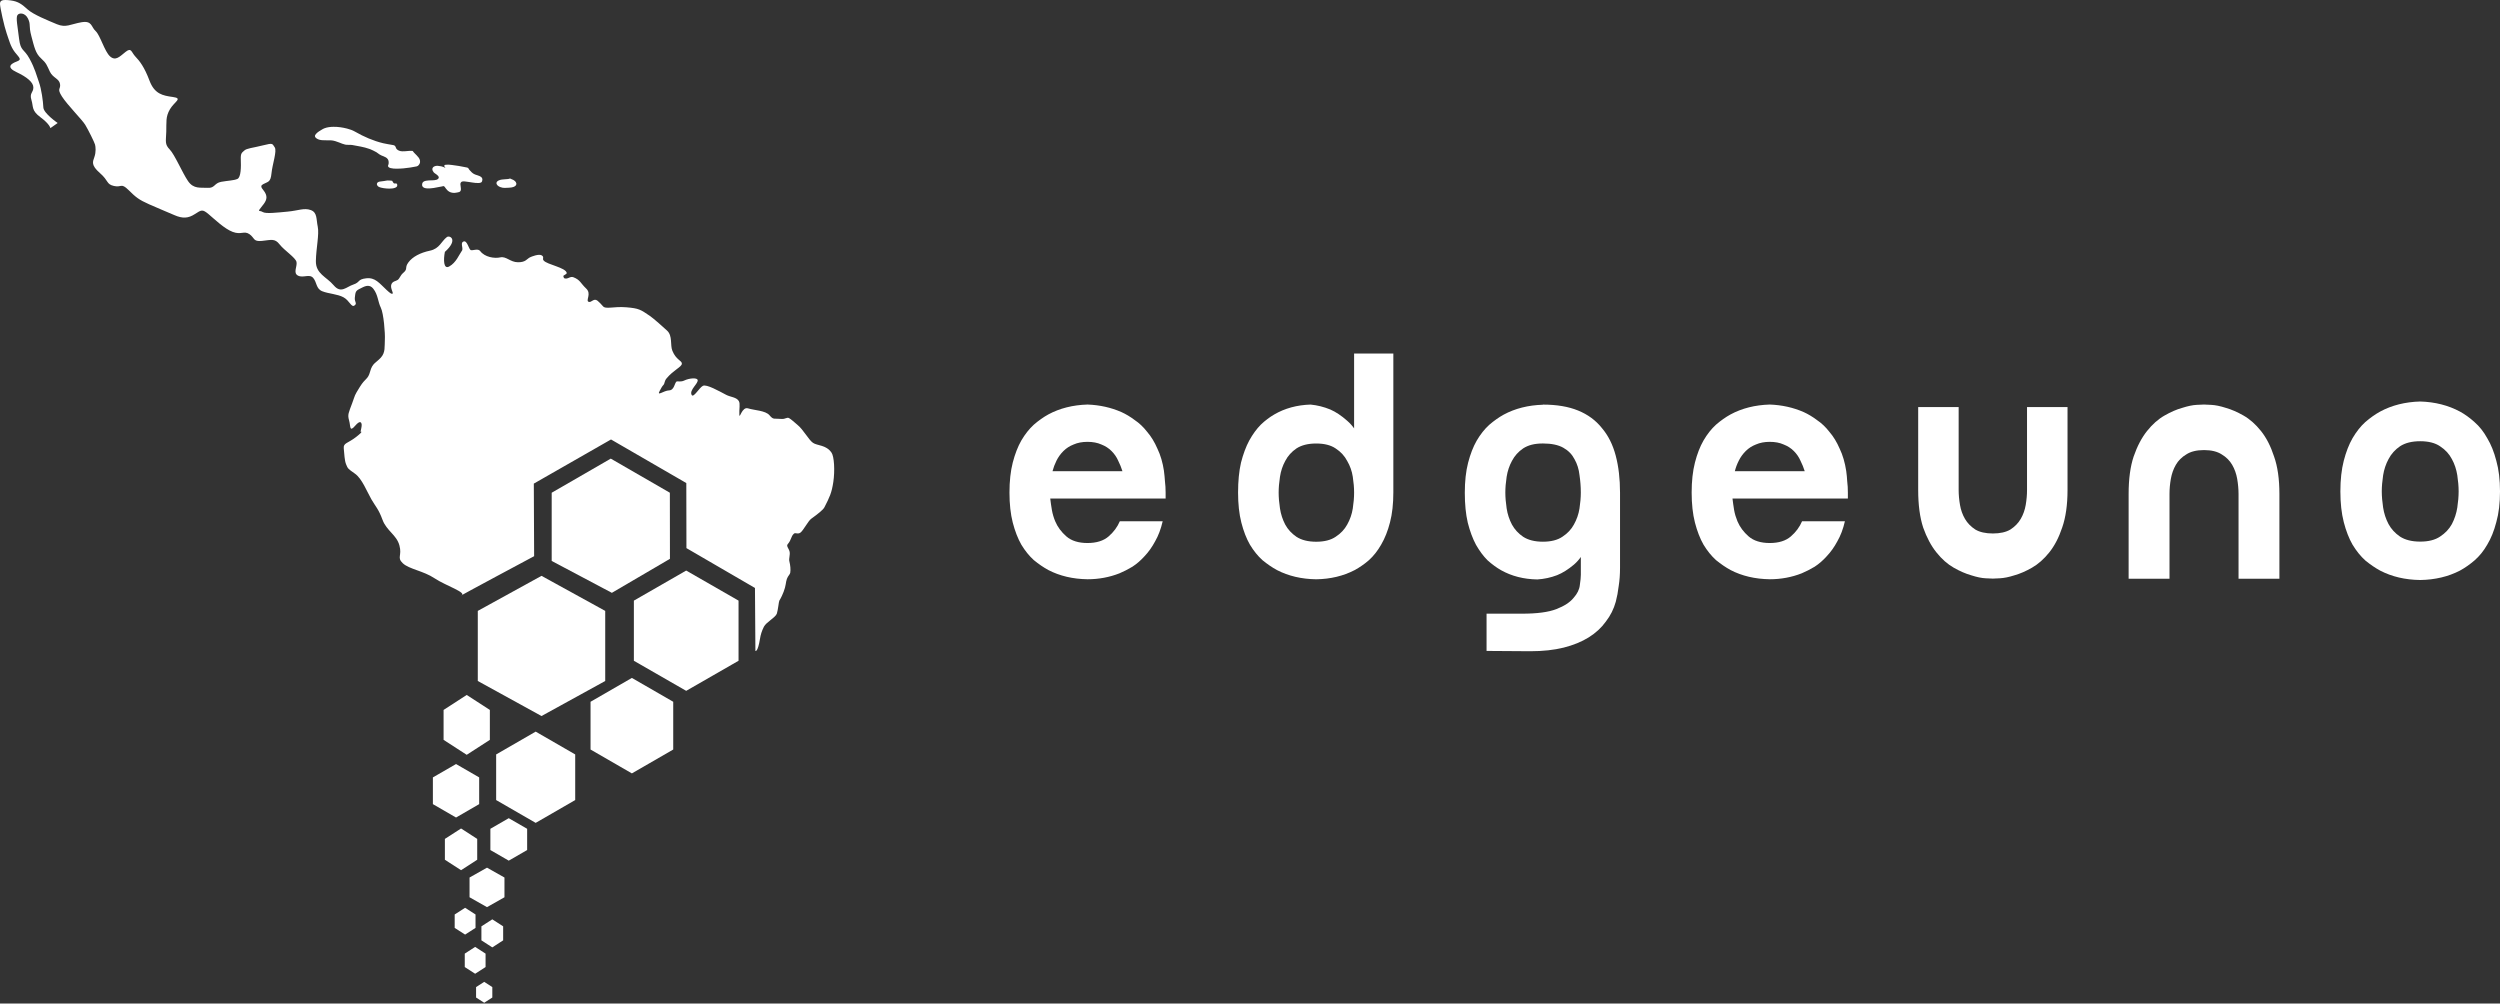 <?xml version="1.0" encoding="UTF-8"?>
<svg xmlns="http://www.w3.org/2000/svg" width="284" height="114" viewBox="0 0 284 114" fill="none">
  <rect x="0" y="0" width="284" height="114" fill="#333333" stroke="none"/>
  <path d="M226.392 65.729C226.317 65.729 226.04 65.718 225.56 65.693C225.109 65.672 224.568 65.558 223.939 65.356C223.31 65.178 222.645 64.89 221.941 64.488C221.237 64.087 220.583 63.511 219.979 62.753C219.374 62 218.873 61.058 218.471 59.927C218.095 58.768 217.906 57.35 217.906 55.668V46.244H222.503V55.668C222.503 56.223 222.556 56.785 222.656 57.364C222.755 57.944 222.944 58.47 223.221 58.946C223.498 59.422 223.889 59.824 224.391 60.151C224.895 60.453 225.56 60.603 226.388 60.603C227.217 60.603 227.885 60.453 228.386 60.151C228.891 59.824 229.279 59.422 229.556 58.946C229.833 58.47 230.022 57.94 230.121 57.364C230.221 56.785 230.27 56.219 230.27 55.668V46.244H234.871V55.668C234.871 57.35 234.668 58.772 234.266 59.927C233.889 61.058 233.399 62 232.798 62.753C232.194 63.507 231.54 64.087 230.836 64.488C230.132 64.89 229.467 65.181 228.838 65.356C228.212 65.558 227.658 65.668 227.178 65.693C226.726 65.718 226.46 65.729 226.388 65.729H226.392Z" fill="white"></path>
  <path d="M250.376 45.956C250.451 45.956 250.718 45.967 251.176 45.992C251.656 46.013 252.214 46.127 252.851 46.333C253.483 46.511 254.155 46.802 254.866 47.207C255.577 47.613 256.235 48.196 256.846 48.96C257.454 49.721 257.952 50.684 258.332 51.854C258.738 52.995 258.94 54.413 258.94 56.113V65.743H254.298V56.113C254.298 55.554 254.244 54.986 254.145 54.399C254.042 53.816 253.853 53.283 253.572 52.799C253.291 52.319 252.897 51.925 252.392 51.623C251.884 51.292 251.212 51.129 250.376 51.129C249.541 51.129 248.866 51.292 248.361 51.623C247.852 51.925 247.458 52.319 247.18 52.799C246.9 53.283 246.711 53.816 246.608 54.399C246.505 54.982 246.455 55.554 246.455 56.113V65.743H241.812V56.113C241.812 54.413 242.004 52.991 242.385 51.854C242.79 50.684 243.298 49.721 243.906 48.96C244.514 48.199 245.172 47.613 245.886 47.207C246.597 46.799 247.269 46.507 247.902 46.333C248.535 46.13 249.082 46.017 249.537 45.992C249.992 45.967 250.273 45.956 250.376 45.956Z" fill="white"></path>
  <path d="M274.936 50.123C273.99 50.123 273.226 50.315 272.639 50.699C272.078 51.082 271.644 51.566 271.338 52.153C271.033 52.714 270.83 53.329 270.723 53.99C270.624 54.652 270.57 55.267 270.57 55.825C270.57 56.383 270.624 56.998 270.723 57.663C270.826 58.324 271.029 58.95 271.338 59.536C271.644 60.098 272.078 60.571 272.639 60.955C273.226 61.335 273.99 61.527 274.936 61.527C275.882 61.527 276.632 61.335 277.193 60.955C277.78 60.571 278.224 60.098 278.534 59.536C278.839 58.95 279.045 58.324 279.149 57.663C279.248 56.998 279.301 56.386 279.301 55.825C279.301 55.263 279.248 54.652 279.149 53.99C279.045 53.329 278.843 52.714 278.534 52.153C278.228 51.566 277.78 51.082 277.193 50.699C276.632 50.315 275.878 50.123 274.936 50.123ZM265.867 55.825C265.867 54.499 265.995 53.336 266.251 52.344C266.507 51.349 266.838 50.496 267.247 49.781C267.68 49.042 268.164 48.43 268.701 47.943C269.259 47.46 269.824 47.065 270.382 46.756C271.708 46.041 273.226 45.657 274.936 45.611C276.617 45.661 278.125 46.045 279.451 46.756C280.012 47.062 280.56 47.46 281.097 47.943C281.658 48.43 282.145 49.042 282.551 49.781C282.984 50.496 283.326 51.349 283.582 52.344C283.862 53.34 284.001 54.499 284.001 55.825C284.001 57.151 283.862 58.313 283.582 59.309C283.326 60.304 282.984 61.157 282.551 61.872C282.142 62.586 281.658 63.187 281.097 63.671C280.56 64.129 280.012 64.513 279.451 64.819C278.125 65.505 276.621 65.864 274.936 65.889C273.226 65.868 271.708 65.508 270.382 64.819C269.82 64.513 269.259 64.129 268.701 63.671C268.164 63.187 267.68 62.586 267.247 61.872C266.838 61.157 266.507 60.304 266.251 59.309C265.995 58.313 265.867 57.154 265.867 55.825Z" fill="white"></path>
  <path d="M127.509 53.525C127.385 53.126 127.221 52.725 127.022 52.327C126.848 51.928 126.596 51.566 126.272 51.239C125.949 50.915 125.561 50.666 125.113 50.492C124.662 50.29 124.139 50.194 123.538 50.194C122.938 50.194 122.415 50.293 121.967 50.492C121.516 50.666 121.128 50.915 120.805 51.239C120.481 51.562 120.218 51.925 120.019 52.327C119.82 52.725 119.671 53.126 119.567 53.525H127.506H127.509ZM132.227 53.525C132.276 53.901 132.316 54.285 132.34 54.687C132.39 55.085 132.415 55.512 132.415 55.96V56.635H119.308C119.358 57.058 119.418 57.495 119.496 57.943C119.571 58.37 119.695 58.793 119.87 59.216C120.143 59.867 120.57 60.439 121.142 60.937C121.715 61.434 122.515 61.687 123.538 61.687C124.562 61.687 125.362 61.434 125.938 60.937C126.51 60.439 126.937 59.863 127.211 59.216H132.081C131.878 60.091 131.594 60.851 131.221 61.498C130.872 62.149 130.471 62.711 130.023 63.183C129.596 63.656 129.137 64.058 128.636 64.382C128.138 64.68 127.648 64.929 127.175 65.128C126.03 65.579 124.818 65.803 123.545 65.803C121.875 65.779 120.389 65.43 119.091 64.755C118.54 64.456 117.993 64.079 117.445 63.631C116.923 63.159 116.446 62.572 116.023 61.872C115.625 61.171 115.301 60.336 115.049 59.365C114.8 58.391 114.676 57.254 114.676 55.956C114.676 54.659 114.8 53.521 115.049 52.547C115.301 51.577 115.625 50.737 116.023 50.041C116.45 49.316 116.923 48.718 117.445 48.242C117.993 47.766 118.544 47.382 119.091 47.079C120.389 46.379 121.875 46.006 123.545 45.956C124.918 46.006 126.205 46.29 127.403 46.816C127.9 47.044 128.402 47.339 128.899 47.716C129.422 48.064 129.898 48.516 130.321 49.063C130.773 49.586 131.16 50.222 131.484 50.972C131.832 51.694 132.084 52.543 132.23 53.517L132.227 53.525Z" fill="white"></path>
  <path d="M149.521 61.541C150.446 61.541 151.181 61.352 151.729 60.979C152.305 60.606 152.742 60.14 153.041 59.593C153.364 59.017 153.578 58.405 153.677 57.758C153.777 57.108 153.826 56.511 153.826 55.96C153.826 55.408 153.777 54.815 153.677 54.164C153.578 53.514 153.364 52.916 153.041 52.365C152.742 51.79 152.305 51.317 151.729 50.944C151.181 50.57 150.446 50.382 149.521 50.382C148.597 50.382 147.85 50.57 147.275 50.944C146.727 51.317 146.3 51.793 146.002 52.365C145.703 52.913 145.504 53.514 145.405 54.164C145.305 54.815 145.255 55.412 145.255 55.96C145.255 56.507 145.305 57.108 145.405 57.758C145.504 58.409 145.703 59.02 146.002 59.593C146.3 60.14 146.727 60.606 147.275 60.979C147.85 61.352 148.597 61.541 149.521 61.541ZM153.826 49.109V40.158H158.284V55.924C158.284 57.222 158.16 58.359 157.907 59.33C157.659 60.304 157.321 61.153 156.898 61.875C156.496 62.575 156.038 63.158 155.511 63.635C154.985 64.086 154.448 64.46 153.901 64.758C152.603 65.434 151.142 65.782 149.518 65.807C147.847 65.782 146.361 65.434 145.06 64.758C144.512 64.46 143.961 64.083 143.414 63.635C142.891 63.162 142.415 62.575 141.992 61.875C141.59 61.175 141.267 60.339 141.018 59.369C140.769 58.395 140.645 57.257 140.645 55.96C140.645 54.662 140.755 53.524 140.979 52.55C141.228 51.58 141.54 50.741 141.914 50.044C142.315 49.319 142.753 48.722 143.225 48.245C143.723 47.769 144.235 47.385 144.758 47.083C145.956 46.383 147.331 46.009 148.878 45.959C149.653 46.034 150.399 46.222 151.125 46.521C151.75 46.795 152.387 47.218 153.034 47.794C153.684 48.345 154.221 49.141 154.644 50.193L153.819 49.106L153.826 49.109Z" fill="white"></path>
  <path d="M175.272 45.963C176.847 45.963 178.18 46.187 179.278 46.639C180.377 47.087 181.276 47.748 181.973 48.623C182.695 49.472 183.221 50.521 183.548 51.769C183.871 52.995 184.035 54.389 184.035 55.964V64.503C184.035 65.253 183.985 65.939 183.886 66.561C183.811 67.211 183.697 67.809 183.552 68.36C183.324 69.184 182.951 69.931 182.428 70.606C181.927 71.307 181.28 71.904 180.48 72.405C179.68 72.903 178.731 73.29 177.636 73.568C176.538 73.841 175.276 73.98 173.854 73.98L168.873 73.945V69.714H172.915C174.614 69.714 175.912 69.54 176.811 69.192C177.707 68.843 178.358 68.417 178.759 67.919C179.182 67.446 179.421 66.959 179.47 66.458C179.545 65.96 179.584 65.573 179.584 65.295V62.825L180.409 61.74C179.982 62.789 179.446 63.589 178.799 64.14C178.148 64.687 177.515 65.086 176.89 65.338C176.168 65.615 175.418 65.775 174.643 65.825C173.093 65.8 171.721 65.448 170.523 64.776C170 64.478 169.488 64.101 168.987 63.653C168.51 63.18 168.077 62.59 167.675 61.893C167.298 61.193 166.989 60.358 166.74 59.383C166.513 58.413 166.402 57.275 166.402 55.974C166.402 54.673 166.527 53.539 166.776 52.569C167.028 51.594 167.352 50.759 167.75 50.062C168.176 49.337 168.649 48.74 169.175 48.263C169.723 47.791 170.274 47.403 170.821 47.101C172.119 46.401 173.605 46.027 175.276 45.978L175.272 45.963ZM179.581 55.956C179.581 55.281 179.527 54.623 179.431 53.973C179.357 53.297 179.168 52.7 178.87 52.174C178.592 51.627 178.169 51.189 177.597 50.866C177.025 50.542 176.25 50.379 175.276 50.379C174.301 50.379 173.605 50.567 173.029 50.94C172.478 51.314 172.055 51.79 171.756 52.362C171.458 52.91 171.258 53.511 171.155 54.161C171.056 54.812 171.006 55.409 171.006 55.956C171.006 56.504 171.059 57.105 171.155 57.755C171.255 58.406 171.454 59.017 171.756 59.59C172.055 60.137 172.478 60.603 173.029 60.976C173.601 61.349 174.351 61.538 175.276 61.538C176.2 61.538 176.936 61.349 177.487 60.976C178.059 60.603 178.5 60.137 178.795 59.59C179.118 59.014 179.332 58.402 179.431 57.755C179.531 57.105 179.581 56.507 179.581 55.956Z" fill="white"></path>
  <path d="M205.016 53.525C204.892 53.126 204.728 52.725 204.529 52.327C204.355 51.928 204.106 51.566 203.782 51.239C203.459 50.915 203.071 50.666 202.62 50.492C202.172 50.29 201.646 50.194 201.049 50.194C200.451 50.194 199.925 50.293 199.474 50.492C199.026 50.666 198.638 50.915 198.315 51.239C197.991 51.562 197.728 51.925 197.529 52.327C197.327 52.725 197.177 53.126 197.078 53.525H205.016ZM209.733 53.525C209.787 53.901 209.822 54.285 209.844 54.687C209.897 55.085 209.918 55.512 209.918 55.96V56.635H196.811C196.861 57.058 196.921 57.495 196.996 57.943C197.071 58.37 197.199 58.793 197.373 59.216C197.647 59.867 198.073 60.439 198.645 60.937C199.221 61.434 200.021 61.687 201.045 61.687C202.069 61.687 202.869 61.434 203.441 60.937C204.017 60.439 204.44 59.863 204.714 59.216H209.581C209.381 60.091 209.094 60.851 208.72 61.498C208.372 62.149 207.97 62.711 207.522 63.183C207.099 63.656 206.637 64.058 206.139 64.382C205.638 64.68 205.151 64.929 204.678 65.128C203.53 65.579 202.318 65.803 201.049 65.803C199.378 65.779 197.888 65.43 196.591 64.755C196.043 64.456 195.492 64.079 194.941 63.631C194.419 63.159 193.942 62.572 193.519 61.872C193.117 61.171 192.798 60.336 192.545 59.365C192.296 58.391 192.172 57.254 192.172 55.956C192.172 54.659 192.296 53.521 192.545 52.547C192.794 51.577 193.117 50.737 193.519 50.041C193.942 49.316 194.415 48.718 194.941 48.242C195.492 47.766 196.04 47.382 196.591 47.079C197.888 46.379 199.374 46.006 201.049 45.956C202.421 46.006 203.708 46.29 204.906 46.816C205.403 47.044 205.905 47.339 206.402 47.716C206.925 48.064 207.401 48.516 207.824 49.063C208.276 49.586 208.663 50.222 208.987 50.972C209.335 51.694 209.584 52.543 209.733 53.517V53.525Z" fill="white"></path>
  <path d="M61.515 81.342L54.277 77.361V69.398L61.515 65.416L68.753 69.398V77.361L61.515 81.342Z" fill="white"></path>
  <path d="M77.952 78.48L72.008 75.064V68.231L77.952 64.815L83.899 68.231V75.064L77.952 78.48Z" fill="white"></path>
  <path d="M71.782 87.858L67.086 85.146V79.721L71.782 77.012L76.478 79.721V85.146L71.782 87.858Z" fill="white"></path>
  <path d="M60.853 93.479L56.363 90.887V85.704L60.853 83.112L65.343 85.704V90.887L60.853 93.479Z" fill="white"></path>
  <path d="M51.806 92.871L49.176 91.349V88.313L51.806 86.795L54.434 88.313V91.349L51.806 92.871Z" fill="white"></path>
  <path d="M57.794 97.77L55.707 96.565V94.151L57.794 92.946L59.884 94.151V96.565L57.794 97.77Z" fill="white"></path>
  <path d="M55.324 103.052L53.34 101.929V99.686L55.324 98.566L57.307 99.686V101.929L55.324 103.052Z" fill="white"></path>
  <path d="M52.377 98.854L50.539 97.667V95.299L52.377 94.115L54.211 95.299V97.667L52.377 98.854Z" fill="white"></path>
  <path d="M55.925 107.624L54.688 106.824V105.232L55.925 104.436L57.158 105.232V106.824L55.925 107.624Z" fill="white"></path>
  <path d="M52.836 106.17L51.652 105.409V103.884L52.836 103.124L54.02 103.884V105.409L52.836 106.17Z" fill="white"></path>
  <path d="M53.977 110.618L52.797 109.857V108.332L53.977 107.567L55.161 108.332V109.857L53.977 110.618Z" fill="white"></path>
  <path d="M55.006 113.913L54.082 113.319V112.132L55.006 111.538L55.927 112.132V113.319L55.006 113.913Z" fill="white"></path>
  <path d="M53.018 85.747L50.391 84.048V80.649L53.018 78.946L55.648 80.649V84.048L53.018 85.747Z" fill="white"></path>
  <path d="M69.508 67.346L62.672 63.724V55.974L69.384 52.099L76.096 55.974L76.106 63.482L69.508 67.346Z" fill="white"></path>
  <path d="M85.814 73.951C85.814 73.951 86.084 74.133 86.34 72.544C86.411 72.099 86.525 71.708 86.781 71.193C87.04 70.677 88.114 70.14 88.253 69.696C88.391 69.248 88.462 68.384 88.53 68.239C88.597 68.089 88.711 68.007 89.021 67.225C89.291 66.543 89.255 66.138 89.387 65.771C89.518 65.405 89.742 65.256 89.771 65.071C89.831 64.701 89.788 64.228 89.668 63.752C89.593 63.464 89.774 63.034 89.7 62.675C89.625 62.319 89.294 62.039 89.479 61.825C89.938 61.285 89.824 60.969 90.183 60.631C90.361 60.46 90.617 60.734 90.933 60.503C91.253 60.272 91.804 59.184 92.153 58.932C92.501 58.679 92.839 58.43 93.105 58.206C93.375 57.982 93.575 57.783 93.653 57.63C94.239 56.486 94.481 56.002 94.666 54.744C94.854 53.485 94.769 51.857 94.456 51.413C93.838 50.52 92.842 50.645 92.352 50.304C91.861 49.966 91.264 48.807 90.592 48.263C90.258 47.989 89.881 47.627 89.632 47.495C89.383 47.364 89.227 47.63 88.779 47.591C87.894 47.513 87.879 47.719 87.414 47.172C86.952 46.628 85.675 46.614 84.979 46.39C84.282 46.166 84.019 47.662 83.99 47.126C83.955 46.482 84.111 45.867 83.933 45.565C83.667 45.11 82.984 45.113 82.494 44.854C81.672 44.424 80.265 43.62 79.849 43.83C79.436 44.04 78.789 45.224 78.58 44.875C78.245 44.314 79.394 43.532 79.248 43.144C79.156 42.902 78.338 42.938 77.709 43.236C77.332 43.418 76.951 43.279 76.859 43.34C76.621 43.499 76.614 44.331 75.999 44.349C75.384 44.37 74.555 45.096 74.957 44.374C75.174 43.99 75.163 43.955 75.401 43.688C75.497 43.581 75.483 43.272 75.707 43.002C76.496 42.045 77.449 41.683 77.46 41.317C77.474 40.951 76.813 40.911 76.383 39.852C76.112 39.191 76.425 38.156 75.785 37.563C75.401 37.204 74.232 36.162 73.834 35.892C72.771 35.177 72.614 35.028 71.146 34.907C69.674 34.786 68.789 35.177 68.48 34.769C68.37 34.623 68.004 34.26 67.886 34.168C67.449 33.816 67.193 34.402 66.88 34.292C66.482 34.154 67.239 33.386 66.589 32.778C65.942 32.17 65.927 31.804 65.149 31.498C64.758 31.341 64.513 31.757 64.129 31.619C63.937 31.551 64.129 31.512 64.001 31.409C63.869 31.309 64.409 31.164 64.381 31.007C64.267 30.389 62.166 30.069 61.761 29.599C61.562 29.365 61.868 29.223 61.544 29.013C61.221 28.807 60.378 29.148 60.197 29.237C59.834 29.425 59.713 29.802 58.839 29.791C57.968 29.788 57.506 29.088 56.837 29.237C56.166 29.39 55.063 29.209 54.555 28.526C54.299 28.185 53.713 28.494 53.481 28.412C53.254 28.33 53.087 27.303 52.675 27.427C52.262 27.552 52.618 28.131 52.507 28.426C52.131 28.967 51.825 29.827 51.032 30.271C50.378 30.638 50.364 29.507 50.538 28.615C52.106 27.211 51.082 26.692 50.766 26.93C50.133 27.41 49.941 28.245 48.846 28.476C47.751 28.707 46.866 29.166 46.393 29.809C45.92 30.453 46.396 30.51 45.788 31.018C45.483 31.274 45.408 31.629 45.188 31.793C44.964 31.956 44.594 31.928 44.455 32.319C44.313 32.71 44.701 33.258 44.605 33.346C44.505 33.435 44.338 33.332 43.919 32.941C43.08 32.163 42.628 31.498 41.604 31.615C40.581 31.733 40.943 32.06 40.143 32.323C39.343 32.582 38.746 33.396 37.914 32.415C37.086 31.434 35.856 31.114 35.884 29.646C35.913 28.174 36.275 26.62 36.098 25.764C35.916 24.907 36.062 24.136 35.301 23.862C34.544 23.588 33.883 23.929 32.671 24.04C31.462 24.153 30.193 24.306 29.845 24.086C29.496 23.869 29.194 24.125 29.663 23.556C30.132 22.987 30.41 22.6 30.196 22.056C29.983 21.512 29.354 21.213 29.901 20.918C30.452 20.623 30.74 20.726 30.84 19.699C30.936 18.672 31.494 17.132 31.203 16.73C30.911 16.329 31.06 16.212 29.884 16.51C28.71 16.809 28.032 16.837 27.751 17.104C27.466 17.367 27.324 17.399 27.356 18.142C27.384 18.888 27.392 20.143 26.968 20.328C26.542 20.513 25.934 20.509 25.127 20.655C24.32 20.805 24.413 21.391 23.602 21.338C22.791 21.285 22.006 21.508 21.362 20.573C20.719 19.639 19.848 17.562 19.276 16.976C18.703 16.386 18.849 16.073 18.888 14.974C18.924 13.876 18.792 13.282 19.308 12.408C19.827 11.53 20.804 11.174 19.638 11.018C18.476 10.861 17.551 10.676 16.979 9.151C16.407 7.63 15.873 6.937 15.386 6.432C14.903 5.927 14.946 5.355 14.27 5.891C13.595 6.432 13.133 6.961 12.507 6.41C11.881 5.863 11.383 4.004 10.861 3.527C10.338 3.055 10.484 2.319 9.254 2.528C8.024 2.742 7.494 3.186 6.456 2.749C5.415 2.312 3.808 1.665 3.15 1.082C2.5 0.499 2.094 0.157 1.184 0.043C0.274 -0.07 -0.014 0.029 0 0.459C0.015 0.89 0.484 3.012 0.751 3.769C1.017 4.523 1.191 5.287 1.693 5.931C2.194 6.57 2.532 6.755 1.899 6.99C1.266 7.225 0.658 7.623 1.87 8.191C3.086 8.76 3.797 9.365 3.79 9.944C3.787 10.527 3.324 10.563 3.57 11.355C3.815 12.148 3.548 12.543 4.604 13.325C5.66 14.107 5.724 14.558 5.724 14.558L6.552 13.972C6.552 13.972 4.949 12.88 4.924 12.198C4.896 11.515 4.711 10.125 4.419 9.315C4.124 8.508 3.993 7.84 3.353 6.663C2.709 5.486 2.35 5.859 2.169 4.42C1.991 2.976 1.796 2.038 1.974 1.732C2.151 1.426 2.848 1.419 3.186 2.123C3.523 2.831 3.232 2.873 3.566 4.114C3.897 5.355 4.035 6.062 4.661 6.627C5.29 7.196 5.322 7.417 5.664 8.138C6.008 8.86 6.716 8.913 6.819 9.542C6.922 10.175 6.424 9.997 7.036 10.961C7.651 11.921 9.329 13.602 9.677 14.171C10.025 14.74 10.733 16.176 10.797 16.425C10.864 16.674 10.921 17.267 10.726 17.826C10.53 18.384 10.321 18.757 11.351 19.66C12.383 20.559 12.052 20.915 12.937 21.125C13.819 21.334 13.73 20.726 14.597 21.583C15.461 22.44 15.777 22.685 16.94 23.208C18.102 23.727 18.835 24.011 19.795 24.431C20.754 24.854 21.391 24.804 22.137 24.32C22.884 23.837 22.991 23.741 23.701 24.335C24.409 24.928 25.479 25.981 26.435 26.343C27.388 26.706 27.726 26.183 28.334 26.599C28.945 27.015 28.721 27.477 29.763 27.367C30.804 27.26 31.213 27.054 31.761 27.762C32.312 28.469 33.577 29.258 33.684 29.763C33.787 30.268 33.264 31.007 33.851 31.309C34.441 31.615 35.148 31.078 35.579 31.573C36.009 32.07 35.888 32.799 36.61 33.087C37.328 33.375 38.337 33.4 39.016 33.77C39.699 34.136 39.912 34.957 40.264 34.708C40.62 34.459 40.25 34.31 40.31 33.805C40.378 33.3 40.346 33.051 40.822 32.831C41.295 32.611 41.896 32.148 42.418 32.817C42.945 33.485 42.93 34.292 43.257 34.943C43.584 35.597 43.766 37.854 43.719 38.611C43.673 39.365 43.805 40.037 43.257 40.634C42.706 41.231 42.308 41.242 42.049 42.198C41.786 43.155 41.533 42.892 40.872 43.962C40.211 45.035 40.392 44.761 40.001 45.821C39.61 46.88 39.461 47.094 39.653 47.748C39.841 48.398 39.681 49.138 40.332 48.38C40.979 47.62 41.071 48.068 41.089 48.245C41.107 48.427 40.957 49.049 40.957 49.049C40.957 49.049 41.395 48.914 40.442 49.65C39.489 50.389 38.981 50.304 39.052 50.951C39.123 51.598 39.13 52.291 39.319 52.753C39.511 53.219 39.511 53.244 40.314 53.802C41.121 54.36 41.69 55.853 42.184 56.713C42.678 57.57 43.001 57.812 43.456 59.056C43.915 60.3 45.053 60.762 45.373 61.957C45.696 63.151 45.053 63.315 45.76 63.987C46.468 64.659 48.106 64.847 49.372 65.697C50.634 66.543 53.186 67.346 52.372 67.67C51.974 67.83 60.677 63.183 60.677 63.183L60.641 54.939L69.411 49.923L77.965 54.875L77.979 62.266L85.764 66.792L85.814 73.951Z" fill="white"></path>
  <path d="M46.898 17.15C46.617 17.111 46.336 17.157 46.055 17.179C45.817 17.196 45.565 17.211 45.337 17.118C45.23 17.076 45.127 17.019 45.053 16.926C44.96 16.809 44.957 16.628 44.829 16.542C44.733 16.482 44.615 16.475 44.505 16.453C44.182 16.389 43.855 16.35 43.535 16.272C42.408 16.002 41.338 15.533 40.332 14.957C40.047 14.793 39.738 14.687 39.422 14.605C38.92 14.477 38.401 14.399 37.882 14.406C37.534 14.409 37.182 14.448 36.855 14.573C36.748 14.612 36.649 14.672 36.553 14.729C36.332 14.861 36.101 14.992 35.924 15.184C35.845 15.27 35.749 15.387 35.785 15.511C35.813 15.604 35.892 15.675 35.966 15.728C36.155 15.863 36.393 15.909 36.62 15.927C36.94 15.956 37.264 15.927 37.584 15.941C37.918 15.959 38.238 16.073 38.547 16.194C38.768 16.279 38.984 16.379 39.219 16.428C39.482 16.485 39.759 16.425 40.026 16.475C40.669 16.599 41.331 16.688 41.949 16.912C42.23 17.015 42.5 17.143 42.76 17.292C42.884 17.367 42.998 17.459 43.119 17.548C43.261 17.648 43.432 17.698 43.588 17.762C43.762 17.833 43.937 17.918 44.047 18.075C44.157 18.227 44.164 18.423 44.146 18.608C44.139 18.707 44.05 18.796 44.089 18.903C44.136 19.017 44.26 19.066 44.37 19.095C44.601 19.155 44.843 19.166 45.078 19.162C45.59 19.162 46.102 19.109 46.61 19.031C46.848 18.995 47.09 18.953 47.328 18.903C47.484 18.867 47.598 18.736 47.666 18.597C47.726 18.476 47.737 18.334 47.705 18.202C47.648 17.986 47.495 17.811 47.339 17.651C47.182 17.488 47.012 17.342 46.887 17.154L46.898 17.15Z" fill="white"></path>
  <path d="M44.546 20.535C44.369 20.52 44.191 20.488 44.01 20.503C43.892 20.51 43.779 20.542 43.661 20.559C43.491 20.588 43.32 20.609 43.149 20.627C43.06 20.638 42.972 20.666 42.901 20.727C42.826 20.794 42.797 20.904 42.829 21C42.858 21.089 42.925 21.164 43.004 21.21C43.096 21.263 43.203 21.295 43.306 21.32C43.508 21.37 43.711 21.398 43.917 21.413C44.127 21.43 44.337 21.434 44.546 21.409C44.671 21.395 44.795 21.37 44.913 21.32C44.998 21.281 45.08 21.224 45.115 21.135C45.144 21.061 45.137 20.968 45.097 20.901C45.066 20.844 44.998 20.837 44.938 20.837C44.87 20.833 44.788 20.862 44.735 20.815C44.692 20.78 44.664 20.727 44.635 20.68C44.607 20.631 44.578 20.581 44.546 20.535Z" fill="white"></path>
  <path d="M50.612 19.084C50.456 18.995 50.288 18.924 50.114 18.892C49.99 18.87 49.865 18.849 49.741 18.838C49.577 18.828 49.407 18.853 49.268 18.945C49.183 19.002 49.119 19.102 49.115 19.208C49.112 19.336 49.179 19.453 49.254 19.557C49.311 19.635 49.396 19.685 49.474 19.741C49.584 19.816 49.698 19.894 49.784 19.997C49.84 20.065 49.862 20.165 49.823 20.243C49.776 20.335 49.688 20.389 49.592 20.421C49.432 20.47 49.261 20.477 49.097 20.485C48.859 20.492 48.621 20.485 48.386 20.534C48.266 20.559 48.138 20.602 48.049 20.698C47.971 20.779 47.949 20.9 47.949 21.011C47.953 21.117 48.01 21.224 48.102 21.284C48.219 21.366 48.365 21.391 48.507 21.402C48.76 21.419 49.016 21.391 49.265 21.355C49.584 21.309 49.897 21.224 50.217 21.178C50.285 21.167 50.363 21.124 50.423 21.153C50.52 21.199 50.569 21.302 50.626 21.384C50.736 21.537 50.868 21.679 51.031 21.775C51.23 21.889 51.465 21.924 51.689 21.906C51.849 21.892 52.002 21.857 52.155 21.818C52.279 21.782 52.35 21.661 52.357 21.537C52.372 21.327 52.304 21.124 52.3 20.918C52.3 20.79 52.372 20.659 52.503 20.623C52.603 20.595 52.709 20.602 52.809 20.612C53.104 20.641 53.392 20.698 53.683 20.737C53.911 20.769 54.138 20.804 54.37 20.79C54.469 20.787 54.572 20.772 54.657 20.726C54.757 20.669 54.782 20.548 54.796 20.445C54.814 20.317 54.761 20.189 54.661 20.111C54.537 20.012 54.384 19.962 54.238 19.912C54.099 19.866 53.957 19.834 53.833 19.759C53.63 19.638 53.463 19.468 53.314 19.286C53.253 19.212 53.221 19.095 53.129 19.055C53.051 19.023 52.962 19.013 52.88 18.998C52.382 18.899 51.881 18.799 51.376 18.746C51.163 18.721 50.943 18.689 50.729 18.714C50.647 18.721 50.534 18.707 50.487 18.778C50.434 18.853 50.502 18.945 50.548 19.002C50.569 19.03 50.591 19.059 50.612 19.087V19.084Z" fill="white"></path>
  <path d="M57.884 20.31C57.596 20.367 57.305 20.353 57.017 20.396C56.882 20.417 56.75 20.449 56.629 20.509C56.53 20.559 56.434 20.637 56.405 20.751C56.377 20.865 56.441 20.979 56.519 21.06C56.604 21.146 56.718 21.21 56.832 21.252C56.917 21.288 57.006 21.313 57.095 21.327C57.262 21.352 57.433 21.345 57.6 21.334C57.689 21.327 57.781 21.323 57.873 21.32C58.023 21.313 58.176 21.291 58.318 21.242C58.41 21.21 58.503 21.163 58.574 21.092C58.641 21.021 58.673 20.918 58.652 20.822C58.631 20.726 58.574 20.641 58.503 20.573C58.392 20.47 58.258 20.399 58.112 20.353C58.037 20.328 57.888 20.225 57.881 20.3L57.884 20.31Z" fill="white"></path>
</svg>

